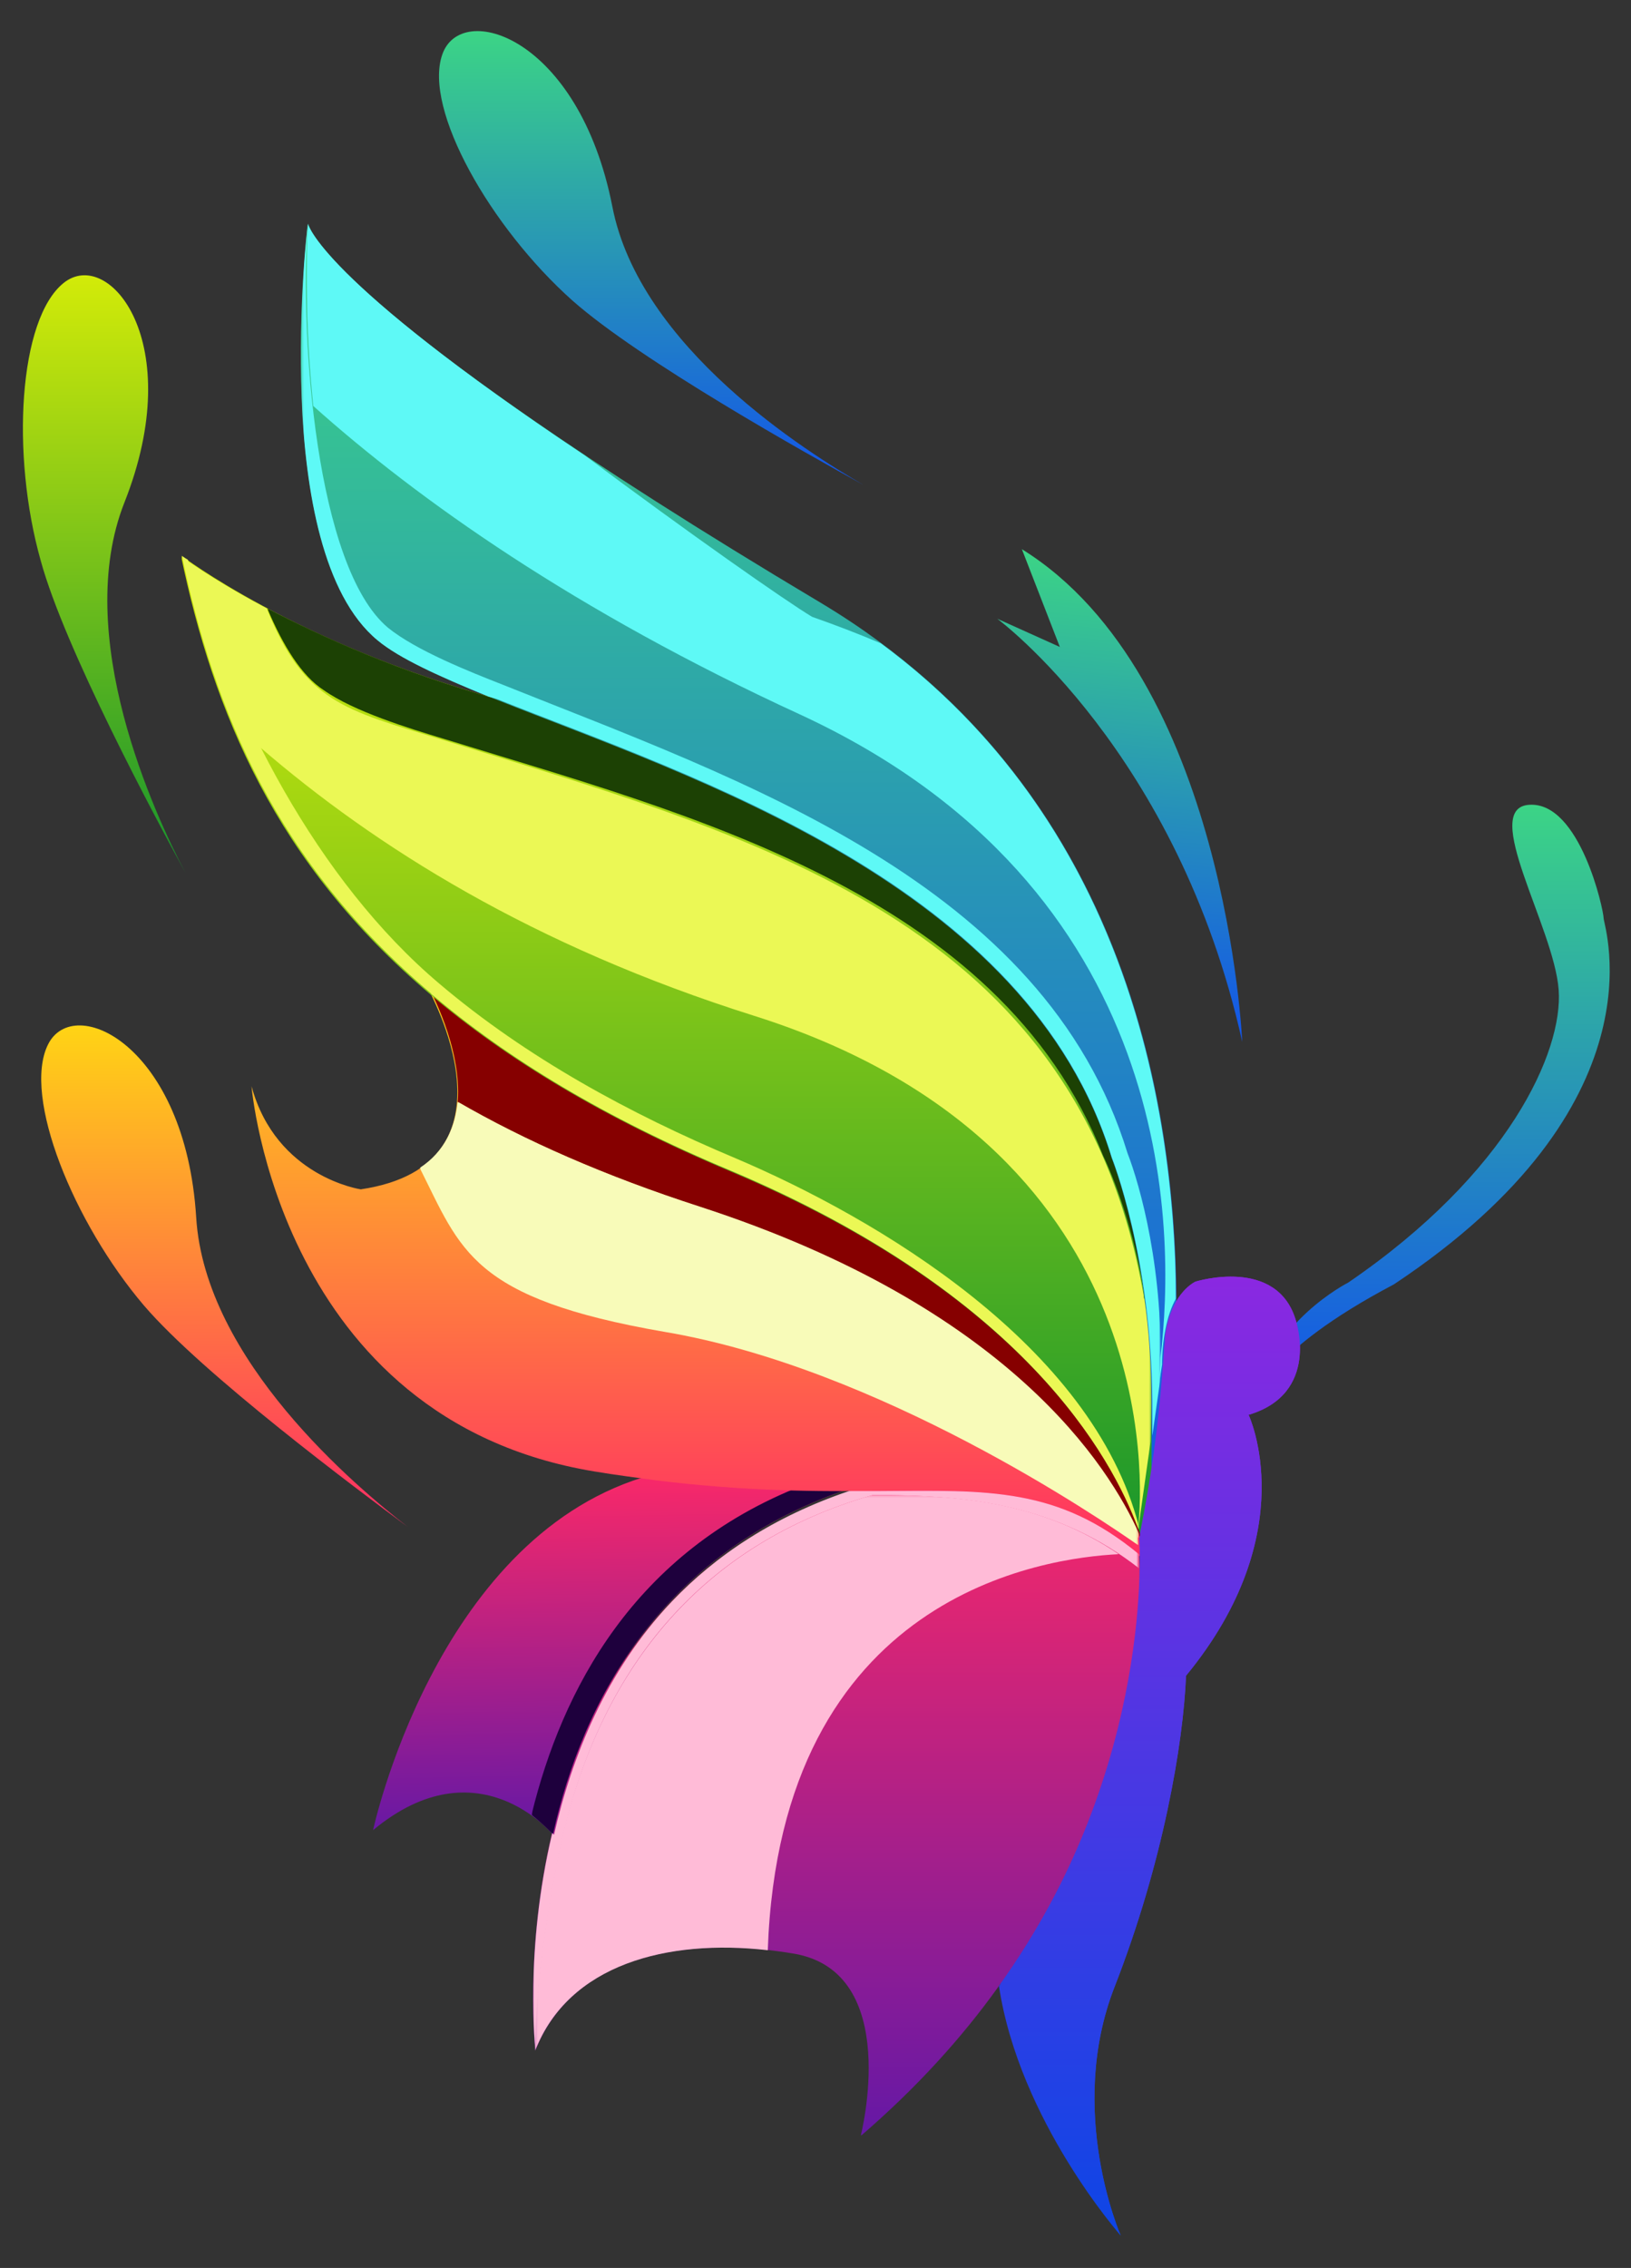 <?xml version="1.0" encoding="utf-8"?>
<!-- Generator: Adobe Illustrator 18.0.0, SVG Export Plug-In . SVG Version: 6.00 Build 0)  -->
<!DOCTYPE svg PUBLIC "-//W3C//DTD SVG 1.1//EN" "http://www.w3.org/Graphics/SVG/1.1/DTD/svg11.dtd">
<svg version="1.1" id="Ebene_1" xmlns="http://www.w3.org/2000/svg" xmlns:xlink="http://www.w3.org/1999/xlink" x="0px" y="0px"
	 viewBox="511 335.2 769 1069.2" enable-background="new 511 335.2 769 1069.2" xml:space="preserve">
<rect x="511" y="335.2" width="769" height="1069.2" fill="#333333" stroke="none"/>
<g>
	<g>
		<g>
			<defs>
				<path id="SVGID_1_" d="M1059.3,978.5c-2.9,41.1-9.1,70.7-10.8,79.4c0,1.7-0.4,2.5-0.4,2.5s7.9,100.2-66.5,203.6
					c9.6,63.6,57.8,125.1,57.8,125.1s-25.8-58.6-2.9-117.2c22.9-58.6,32.4-114.7,33.7-146.7c55.7-67.7,29.5-123,29.5-123
					c33.7-10,22.4-44.1,22.4-44.1c-8.7-30.8-47.4-18.7-47.4-18.7s-10.8,4.6-14.1,23.7c-0.4,1.7-0.4,2.9-0.4,4.6
					C1059.7,971.5,1059.7,974.8,1059.3,978.5L1059.3,978.5"/>
			</defs>
			<clipPath id="SVGID_2_">
				<use xlink:href="#SVGID_1_"  overflow="visible"/>
			</clipPath>
			
				<linearGradient id="SVGID_3_" gradientUnits="userSpaceOnUse" x1="171.721" y1="1660.564" x2="171.721" y2="1783.697" gradientTransform="matrix(-4.216 0 0 -4.216 1781.015 8439.315)">
				<stop  offset="0" style="stop-color:#0049E6"/>
				<stop  offset="1" style="stop-color:#8F27E1"/>
			</linearGradient>
			<rect x="981.2" y="927" clip-path="url(#SVGID_2_)" fill="url(#SVGID_3_)" width="151.7" height="462.2"/>
		</g>
	</g>
	<g>
		<g>
			<defs>
				<path id="SVGID_4_" d="M771.7,1197.6c-13.7,56.1-8.3,104.3-8.3,104.3c17.5-44.5,70.2-54.4,121.8-45.7c51.5,8.7,31.6,86,31.6,86
					c26.6-22.9,47.8-46.5,64.8-70.2c74.4-103.5,66.5-203.6,66.5-203.6c-39.9-34.9-72.7-33.7-126.3-33.2
					C825.7,1062.5,786.7,1134.8,771.7,1197.6"/>
			</defs>
			<clipPath id="SVGID_5_">
				<use xlink:href="#SVGID_4_"  overflow="visible"/>
			</clipPath>
			
				<linearGradient id="SVGID_6_" gradientUnits="userSpaceOnUse" x1="207.357" y1="1680.079" x2="207.357" y2="1759.667" gradientTransform="matrix(-4.216 0 0 -4.216 1781.015 8439.315)">
				<stop  offset="0" style="stop-color:#5E17A8"/>
				<stop  offset="1" style="stop-color:#FF2966"/>
			</linearGradient>
			<rect x="758" y="1033" clip-path="url(#SVGID_5_)" fill="url(#SVGID_6_)" width="297.6" height="308.8"/>
		</g>
	</g>
	<g>
		<g>
			<defs>
				<path id="SVGID_7_" d="M918.8,1034.6c-27.8,0.8-61.1,1.2-104.7-2.9C716,1062.1,686.9,1198,686.9,1198
					c49.5-41.1,84.8,2.1,84.8,2.1C785.8,1136.9,823.2,1063.7,918.8,1034.6"/>
			</defs>
			<clipPath id="SVGID_8_">
				<use xlink:href="#SVGID_7_"  overflow="visible"/>
			</clipPath>
			
				<linearGradient id="SVGID_9_" gradientUnits="userSpaceOnUse" x1="231.622" y1="1715.389" x2="232.382" y2="1758.794" gradientTransform="matrix(-4.216 0 0 -4.216 1781.015 8439.315)">
				<stop  offset="0" style="stop-color:#5E17A8"/>
				<stop  offset="1" style="stop-color:#FF2966"/>
			</linearGradient>
			<rect x="686.9" y="1031.7" clip-path="url(#SVGID_8_)" fill="url(#SVGID_9_)" width="231.9" height="168.3"/>
		</g>
	</g>
	<defs>
		<filter id="Adobe_OpacityMaskFilter" filterUnits="userSpaceOnUse" x="761.7" y="1034.6" width="157.1" height="165.4">
			<feColorMatrix  type="matrix" values="1 0 0 0 0  0 1 0 0 0  0 0 1 0 0  0 0 0 1 0"/>
		</filter>
	</defs>
	<mask maskUnits="userSpaceOnUse" x="761.7" y="1034.6" width="157.1" height="165.4" id="SVGID_13_">
		<g filter="url(#Adobe_OpacityMaskFilter)">
			
				<linearGradient id="SVGID_10_" gradientUnits="userSpaceOnUse" x1="-27.5" y1="1579.908" x2="9.531" y2="1538.564" gradientTransform="matrix(-4.216 0 0 -4.216 810.155 7682.557)">
				<stop  offset="0" style="stop-color:#FFFFFF"/>
				<stop  offset="1" style="stop-color:#000000"/>
			</linearGradient>
			<rect x="761.7" y="1034.6" fill="url(#SVGID_10_)" width="157.1" height="165.4"/>
		</g>
	</mask>
	<path mask="url(#SVGID_13_)" fill="#1E003D" d="M918.8,1034.6c-8.7,0.4-18.7,0.4-29.1,0.8c-80.2,31.2-113.9,97.3-128,155v0.4
		c6.2,5,10,9.1,10,9.1C785.8,1136.9,823.2,1063.7,918.8,1034.6"/>
	<g>
		<g>
			<defs>
				<path id="SVGID_11_" d="M925.1,1038c54-0.4,86.9-1.7,125.9,33.2c0,0,0-1.7-0.8-5c-5.4-22.4-36.6-114.3-196.2-181.6
					c-59.8-25.4-105.6-53.6-141.3-83.5c0,0,47,83.1-31.6,94.8c0,0-39.9-5.8-51.5-48.6c0,0,12.9,157.1,161.7,181.6
					c10,1.7,19.9,2.9,29.1,4.2C863.6,1038.4,897.2,1038.4,925.1,1038"/>
			</defs>
			<clipPath id="SVGID_12_">
				<use xlink:href="#SVGID_11_"  overflow="visible"/>
			</clipPath>
			
				<linearGradient id="SVGID_14_" gradientUnits="userSpaceOnUse" x1="223.08" y1="1746.413" x2="223.08" y2="1828.384" gradientTransform="matrix(-4.216 0 0 -4.216 1781.015 8439.315)">
				<stop  offset="0" style="stop-color:#FF2966"/>
				<stop  offset="1" style="stop-color:#FFFF00"/>
			</linearGradient>
			<rect x="629.6" y="801.1" clip-path="url(#SVGID_12_)" fill="url(#SVGID_14_)" width="421.8" height="270.1"/>
		</g>
	</g>
	<defs>
		<filter id="Adobe_OpacityMaskFilter_1_" filterUnits="userSpaceOnUse" x="713.1" y="800.7" width="337.1" height="263.5">
			<feColorMatrix  type="matrix" values="1 0 0 0 0  0 1 0 0 0  0 0 1 0 0  0 0 0 1 0"/>
		</filter>
	</defs>
	<mask maskUnits="userSpaceOnUse" x="713.1" y="800.7" width="337.1" height="263.5" id="SVGID_18_">
		<g filter="url(#Adobe_OpacityMaskFilter_1_)">
			
				<linearGradient id="SVGID_15_" gradientUnits="userSpaceOnUse" x1="-60.126" y1="1543.064" x2="72.35" y2="1578.444" gradientTransform="matrix(-4.216 0 0 -4.216 960.173 7527.169)">
				<stop  offset="0" style="stop-color:#FFFFFF"/>
				<stop  offset="1" style="stop-color:#000000"/>
			</linearGradient>
			<rect x="713.1" y="801.1" fill="url(#SVGID_15_)" width="337.1" height="263.5"/>
		</g>
	</mask>
	<path mask="url(#SVGID_18_)" fill="#860000" d="M726.8,854.7c31.6,18.3,69.4,34.9,114.3,49.5c155,50.7,198.7,132.6,209.1,160
		c-6.2-24.9-39.5-113.9-195.8-180c-59.8-25.4-105.6-53.6-141.3-83.5C713.1,800.7,728.9,828.9,726.8,854.7"/>
	<g>
		<g>
			<defs>
				<path id="SVGID_16_" d="M533.6,827.7c-12.1,24.5,12.1,84,45.3,123c27.8,32.4,100.2,86.4,124.3,104.3
					c-24.1-18.7-95.6-78.5-99.7-145.9C598.4,827.7,545.6,803.2,533.6,827.7"/>
			</defs>
			<clipPath id="SVGID_17_">
				<use xlink:href="#SVGID_16_"  overflow="visible"/>
			</clipPath>
			
				<linearGradient id="SVGID_19_" gradientUnits="userSpaceOnUse" x1="277.1" y1="1750.333" x2="277.1" y2="1822.08" gradientTransform="matrix(-4.216 0 0 -4.216 1781.015 8439.315)">
				<stop  offset="0" style="stop-color:#FF2966"/>
				<stop  offset="1" style="stop-color:#FFFF00"/>
			</linearGradient>
			<rect x="521.9" y="803.2" clip-path="url(#SVGID_17_)" fill="url(#SVGID_19_)" width="181.6" height="251.9"/>
		</g>
	</g>
	<g>
		<g>
			<defs>
				<path id="SVGID_20_" d="M713.9,804c35.7,30.3,81.5,58.2,141.7,83.5c159.6,67.3,190.8,159.2,196.2,181.6c0,0,0.4,0.4,1.2,2.1
					c0.4-6.2,1.7-24.9,1.2-75.2c-0.4-68.6-19.1-115.1-19.1-115.1C996.1,752,837,701.3,745.5,664.8C649.9,638.2,596.3,597,596.3,597
					C611.7,671,640.8,742.1,713.9,804"/>
			</defs>
			<clipPath id="SVGID_21_">
				<use xlink:href="#SVGID_20_"  overflow="visible"/>
			</clipPath>
			
				<linearGradient id="SVGID_22_" gradientUnits="userSpaceOnUse" x1="226.579" y1="1886.746" x2="226.579" y2="1735.027" gradientTransform="matrix(-4.216 0 0 -4.216 1781.015 8439.315)">
				<stop  offset="0" style="stop-color:#FFFF00"/>
				<stop  offset="1" style="stop-color:#008B31"/>
			</linearGradient>
			<rect x="596.7" y="597" clip-path="url(#SVGID_21_)" fill="url(#SVGID_22_)" width="458" height="474.2"/>
		</g>
	</g>
	<defs>
		<filter id="Adobe_OpacityMaskFilter_2_" filterUnits="userSpaceOnUse" x="637.1" y="621.9" width="417.3" height="401.9">
			<feColorMatrix  type="matrix" values="1 0 0 0 0  0 1 0 0 0  0 0 1 0 0  0 0 0 1 0"/>
		</filter>
	</defs>
	<mask maskUnits="userSpaceOnUse" x="637.1" y="621.9" width="417.3" height="401.9" id="SVGID_26_">
		<g filter="url(#Adobe_OpacityMaskFilter_2_)">
			
				<linearGradient id="SVGID_23_" gradientUnits="userSpaceOnUse" x1="-17.777" y1="1543.542" x2="74.856" y2="1615.149" gradientTransform="matrix(-4.216 0 0 -4.216 965.091 7480.819)">
				<stop  offset="0" style="stop-color:#FFFFFF"/>
				<stop  offset="1" style="stop-color:#000000"/>
			</linearGradient>
			<rect x="637.1" y="621.9" fill="url(#SVGID_23_)" width="417.3" height="401.9"/>
		</g>
	</mask>
	<path mask="url(#SVGID_26_)" fill="#1C4104" d="M1054.3,1023.8L1054.3,1023.8L1054.3,1023.8L1054.3,1023.8z M663.7,660.6
		c14.1,10,39.9,17.9,56.5,22.9C834.5,718.8,982,755.8,1031.1,880c5,10.4,14.5,34.5,19.9,67.3c-5.4-41.1-15.8-66.5-15.8-66.5
		C996.1,752,837,701.3,745.5,664.8c-46.5-12.9-83.1-29.5-108.5-42.8C644.5,639.8,653.3,653.9,663.7,660.6z"/>
	<g>
		<g>
			<defs>
				<path id="SVGID_24_" d="M1168.2,940.7c127.2-84.4,99.3-167.9,98.9-172.5c0-4.2-11.2-54.9-34.9-53.6
					c-23.7,1.2,11.6,57.8,13.7,87.3c2.1,29.1-23.7,86.4-99.3,138c0,0-37,18.7-42.8,54.4C1103.8,994.3,1107.5,972.7,1168.2,940.7"/>
			</defs>
			<clipPath id="SVGID_25_">
				<use xlink:href="#SVGID_24_"  overflow="visible"/>
			</clipPath>
			
				<linearGradient id="SVGID_27_" gradientUnits="userSpaceOnUse" x1="137.909" y1="1835.902" x2="137.909" y2="1763.431" gradientTransform="matrix(-4.216 0 0 -4.216 1781.015 8439.315)">
				<stop  offset="0" style="stop-color:#3EDB80"/>
				<stop  offset="1" style="stop-color:#114FED"/>
			</linearGradient>
			<rect x="1103.8" y="713.4" clip-path="url(#SVGID_25_)" fill="url(#SVGID_27_)" width="191.6" height="281"/>
		</g>
	</g>
	<g>
		<g>
			<defs>
				<path id="SVGID_28_" d="M1035.2,881.3c0,0,18.7,46.5,18.7,115.1c0.4,50.7-0.8,69-1.2,75.2c0.4,0,0.4,0.4,0.4,0.4
					c2.1-8.7,8.3-38.2,11.2-79.4l0,0c-0.4-5.8,0-11.2,0.8-15.4c4.6-104.3-15.8-267.2-167.1-357.8
					C663.2,479.4,656.2,440.7,656.2,440.7S637.5,594.1,689,636.9c11.2,9.1,31.2,18.3,56.5,28.3C837,701.7,996.1,752.4,1035.2,881.3"
					/>
			</defs>
			<clipPath id="SVGID_29_">
				<use xlink:href="#SVGID_28_"  overflow="visible"/>
			</clipPath>
			
				<linearGradient id="SVGID_30_" gradientUnits="userSpaceOnUse" x1="219.975" y1="1905.528" x2="219.975" y2="1741.987" gradientTransform="matrix(-4.216 0 0 -4.216 1781.015 8439.315)">
				<stop  offset="0" style="stop-color:#3EDB80"/>
				<stop  offset="1" style="stop-color:#114FED"/>
			</linearGradient>
			<rect x="637.5" y="440.7" clip-path="url(#SVGID_29_)" fill="url(#SVGID_30_)" width="432.2" height="631.3"/>
		</g>
	</g>
	<g>
		<g>
			<defs>
				<path id="SVGID_31_" d="M541,468.6c-21.2,17-24.9,81-10.8,130.9c11.2,41.1,53.6,120.5,68.2,147.1
					c-14.5-27.4-53.6-111.8-28.7-174.6C599.6,496.4,562.2,451.5,541,468.6"/>
			</defs>
			<clipPath id="SVGID_32_">
				<use xlink:href="#SVGID_31_"  overflow="visible"/>
			</clipPath>
			
				<linearGradient id="SVGID_33_" gradientUnits="userSpaceOnUse" x1="290.112" y1="1907.213" x2="290.112" y2="1817.138" gradientTransform="matrix(-4.216 0 0 -4.216 1781.015 8439.315)">
				<stop  offset="0" style="stop-color:#FFFF00"/>
				<stop  offset="1" style="stop-color:#008B31"/>
			</linearGradient>
			<rect x="516.1" y="451.5" clip-path="url(#SVGID_32_)" fill="url(#SVGID_33_)" width="83.5" height="295.1"/>
		</g>
	</g>
	<g>
		<g>
			<defs>
				<path id="SVGID_34_" d="M780.9,476.9c32,28.3,110.6,72.3,137.2,86.9c-26.6-15.4-105.6-64.8-118.4-131.3
					c-15.8-80.2-71.5-97.3-80.2-71.5C710.6,386.7,742.2,442.4,780.9,476.9"/>
			</defs>
			<clipPath id="SVGID_35_">
				<use xlink:href="#SVGID_34_"  overflow="visible"/>
			</clipPath>
			
				<linearGradient id="SVGID_36_" gradientUnits="userSpaceOnUse" x1="229.29" y1="1921.515" x2="229.29" y2="1866.14" gradientTransform="matrix(-4.216 0 0 -4.216 1781.015 8439.315)">
				<stop  offset="0" style="stop-color:#3EDB80"/>
				<stop  offset="1" style="stop-color:#114FED"/>
			</linearGradient>
			<rect x="710.6" y="335.2" clip-path="url(#SVGID_35_)" fill="url(#SVGID_36_)" width="207.4" height="228.6"/>
		</g>
	</g>
	<g>
		<g>
			<defs>
				<path id="SVGID_37_" d="M981.2,626.9c0,0,85.2,62.8,115.5,199.5c0,0-7.5-172.5-103.9-232.3l17.9,46.1L981.2,626.9"/>
			</defs>
			<clipPath id="SVGID_38_">
				<use xlink:href="#SVGID_37_"  overflow="visible"/>
			</clipPath>
			
				<linearGradient id="SVGID_39_" gradientUnits="userSpaceOnUse" x1="173.342" y1="1862.459" x2="178.563" y2="1805.25" gradientTransform="matrix(-4.216 0 0 -4.216 1781.015 8439.315)">
				<stop  offset="0" style="stop-color:#3EDB80"/>
				<stop  offset="1" style="stop-color:#114FED"/>
			</linearGradient>
			<rect x="981.2" y="594.1" clip-path="url(#SVGID_38_)" fill="url(#SVGID_39_)" width="115.5" height="232.3"/>
		</g>
	</g>
	<g>
		<g>
			<defs>
				<path id="SVGID_40_" d="M1059.3,978.5c-2.9,41.1-9.1,70.7-10.8,79.4c0,1.7-0.4,2.5-0.4,2.5s8.3,107.6-66.1,211.1
					c9.6,63.6,57.4,117.6,57.4,117.6s-25.8-58.6-2.9-117.2c22.9-58.6,32.4-114.7,33.7-146.7c55.7-67.7,29.5-123,29.5-123
					c33.7-10,22.4-44.1,22.4-44.1c-8.7-30.8-47.4-18.7-47.4-18.7s-10.8,4.6-14.1,23.7c-0.4,1.7-0.4,2.9-0.4,4.6
					C1059.7,971.5,1059.7,974.8,1059.3,978.5L1059.3,978.5"/>
			</defs>
			<clipPath id="SVGID_41_">
				<use xlink:href="#SVGID_40_"  overflow="visible"/>
			</clipPath>
			
				<linearGradient id="SVGID_42_" gradientUnits="userSpaceOnUse" x1="171.721" y1="1660.564" x2="171.721" y2="1783.697" gradientTransform="matrix(-4.216 0 0 -4.216 1781.015 8439.315)">
				<stop  offset="0" style="stop-color:#0049E6"/>
				<stop  offset="1" style="stop-color:#8F27E1"/>
			</linearGradient>
			<rect x="981.2" y="927" clip-path="url(#SVGID_41_)" fill="url(#SVGID_42_)" width="151.7" height="462.2"/>
		</g>
	</g>
	<defs>
		<filter id="Adobe_OpacityMaskFilter_3_" filterUnits="userSpaceOnUse" x="652.9" y="440.7" width="405.4" height="571.5">
			<feColorMatrix  type="matrix" values="1 0 0 0 0  0 1 0 0 0  0 0 1 0 0  0 0 0 1 0"/>
		</filter>
	</defs>
	<mask maskUnits="userSpaceOnUse" x="652.9" y="440.7" width="405.4" height="571.5" id="SVGID_46_">
		<g filter="url(#Adobe_OpacityMaskFilter_3_)">
			
				<linearGradient id="SVGID_43_" gradientUnits="userSpaceOnUse" x1="-73.328" y1="1472.344" x2="83.849" y2="1670.655" gradientTransform="matrix(-4.216 0 0 -4.216 969.682 7467.642)">
				<stop  offset="0" style="stop-color:#FFFFFF"/>
				<stop  offset="1" style="stop-color:#000000"/>
			</linearGradient>
			<rect x="653.3" y="440.7" fill="url(#SVGID_43_)" width="405.2" height="571.5"/>
		</g>
	</mask>
	<path mask="url(#SVGID_46_)" fill="#5EF9F6" d="M1035.2,880.9c0,0,18.7,46.5,19.1,115.1v0.4c0,5.8,0,10.8,0,15.8l3.7-26.2
		c2.1-51.5-9.6-92.3-15.4-107.2c-39.1-127.6-183.3-176.2-294.3-220.7c-15.8-6.2-41.1-16.2-54.4-27c-34.1-28.7-41.6-137.6-37.8-190.3
		c0,0-18.7,153.4,32.8,196.2c10.4,8.7,29.1,17,52.4,26.6c1.2,0.4,2.9,0.8,4.2,1.2C837,701.3,996.1,752,1035.2,880.9"/>
	<defs>
		<filter id="Adobe_OpacityMaskFilter_4_" filterUnits="userSpaceOnUse" x="596.7" y="596.6" width="451.4" height="460.1">
			<feColorMatrix  type="matrix" values="1 0 0 0 0  0 1 0 0 0  0 0 1 0 0  0 0 0 1 0"/>
		</filter>
	</defs>
	<mask maskUnits="userSpaceOnUse" x="596.7" y="596.6" width="451.4" height="460.1" id="SVGID_48_">
		<g filter="url(#Adobe_OpacityMaskFilter_4_)">
			
				<linearGradient id="SVGID_44_" gradientUnits="userSpaceOnUse" x1="121.291" y1="1664.299" x2="-33.781" y2="1530.138" gradientTransform="matrix(-4.216 0 0 -4.216 958.018 7518.94)">
				<stop  offset="0" style="stop-color:#FFFFFF"/>
				<stop  offset="1" style="stop-color:#000000"/>
			</linearGradient>
			<rect x="596.3" y="597" fill="url(#SVGID_44_)" width="451.8" height="460.1"/>
		</g>
	</mask>
	<path mask="url(#SVGID_48_)" fill="#EBF855" d="M599.6,599.1c-2.1-1.2-3.3-2.1-2.9-2.5c15.4,74,44.5,145,117.6,207
		c0,0.4,0.4,0.4,0.8,0.8c35.3,29.9,81,57.8,140.5,82.7c137.6,58.2,179.5,134.7,192,168.7c0.4,0.4,0.4,0.4,0.4,0.8v-1.7
		c-22-85.6-123.9-145.5-190.3-173.7c-49.5-20.8-98.5-47.4-139.6-82.3C660.7,750.4,619.6,671,599.6,599.1"/>
	<defs>
		<filter id="Adobe_OpacityMaskFilter_5_" filterUnits="userSpaceOnUse" x="655.5" y="440.7" width="410" height="545.7">
			<feColorMatrix  type="matrix" values="1 0 0 0 0  0 1 0 0 0  0 0 1 0 0  0 0 0 1 0"/>
		</filter>
	</defs>
	<mask maskUnits="userSpaceOnUse" x="655.5" y="440.7" width="410" height="545.7" id="SVGID_50_">
		<g filter="url(#Adobe_OpacityMaskFilter_5_)">
			
				<linearGradient id="SVGID_45_" gradientUnits="userSpaceOnUse" x1="196.114" y1="1774.926" x2="-11.776" y2="1552.438" gradientTransform="matrix(-4.216 0 0 -4.216 978.141 7437.879)">
				<stop  offset="0" style="stop-color:#FFFFFF"/>
				<stop  offset="1" style="stop-color:#000000"/>
			</linearGradient>
			<rect x="655.3" y="440.7" fill="url(#SVGID_45_)" width="410.2" height="545.7"/>
		</g>
	</mask>
	<path mask="url(#SVGID_50_)" fill="#5EF9F6" d="M887.7,671.8c177.9,81.9,177.9,242.7,170.4,303.8c0,3.3-0.4,7.1-0.4,10.8l1.2-7.9
		c0-10.8,2.1-23.3,6.6-31.2c-0.8-96-26.2-225.3-139.2-308.8c-10.8-4.6-21.6-8.7-32.4-12.5c-12.5-7.5-58.2-39.5-107.2-76.1
		c-125.9-84-130.5-109.3-130.5-109.3c-1.2,22-0.8,54,2.5,86C708.1,570.8,782.1,623.2,887.7,671.8"/>
	<defs>
		<filter id="Adobe_OpacityMaskFilter_6_" filterUnits="userSpaceOnUse" x="599.2" y="599.5" width="454.7" height="456.3">
			<feColorMatrix  type="matrix" values="1 0 0 0 0  0 1 0 0 0  0 0 1 0 0  0 0 0 1 0"/>
		</filter>
	</defs>
	<mask maskUnits="userSpaceOnUse" x="599.2" y="599.5" width="454.7" height="456.3" id="SVGID_52_">
		<g filter="url(#Adobe_OpacityMaskFilter_6_)">
			
				<linearGradient id="SVGID_47_" gradientUnits="userSpaceOnUse" x1="271.292" y1="1755.268" x2="-4.782" y2="1560.25" gradientTransform="matrix(-4.216 0 0 -4.216 965.1 7517.19)">
				<stop  offset="0" style="stop-color:#FFFFFF"/>
				<stop  offset="1" style="stop-color:#000000"/>
			</linearGradient>
			<rect x="599.6" y="599.1" fill="url(#SVGID_47_)" width="454.7" height="456.3"/>
		</g>
	</mask>
	<path mask="url(#SVGID_52_)" fill="#EBF855" d="M1047.7,1054.6c0.4,0,0.4,0.4,0,1.2l5.8-41.1l0.4-17.9v-0.4
		c0-17.9-1.2-34.1-3.3-48.6c-0.4-0.8-0.4-1.7-0.4-2.1c-30.8-176.6-183.3-216.1-330.8-261.8c-46.1-14.1-64.8-17.5-82.7-61.9
		c-19.1-10-32-18.7-37.4-22.4c8.3,28.7,19.5,59,34.1,87.7c54.4,47,128.8,93.9,233.2,126.8C1059.7,875.1,1049.8,1035.5,1047.7,1054.6
		"/>
	<defs>
		<filter id="Adobe_OpacityMaskFilter_7_" filterUnits="userSpaceOnUse" x="709" y="854.7" width="339.1" height="209.1">
			<feColorMatrix  type="matrix" values="1 0 0 0 0  0 1 0 0 0  0 0 1 0 0  0 0 0 1 0"/>
		</filter>
	</defs>
	<mask maskUnits="userSpaceOnUse" x="709" y="854.7" width="339.1" height="209.1" id="SVGID_54_">
		<g filter="url(#Adobe_OpacityMaskFilter_7_)">
			
				<linearGradient id="SVGID_49_" gradientUnits="userSpaceOnUse" x1="353.11" y1="1746.35" x2="-14.393" y2="1539.002" gradientTransform="matrix(-4.216 0 0 -4.216 957.515 7526.681)">
				<stop  offset="0" style="stop-color:#FFFFFF"/>
				<stop  offset="6.672591e-002" style="stop-color:#E6E6E6"/>
				<stop  offset="0.267" style="stop-color:#A1A1A1"/>
				<stop  offset="0.456" style="stop-color:#686868"/>
				<stop  offset="0.63" style="stop-color:#3B3B3B"/>
				<stop  offset="0.783" style="stop-color:#1B1B1B"/>
				<stop  offset="0.912" style="stop-color:#070707"/>
				<stop  offset="1" style="stop-color:#000000"/>
			</linearGradient>
			<rect x="709" y="854.7" fill="url(#SVGID_49_)" width="338.7" height="209.1"/>
		</g>
	</mask>
	<path mask="url(#SVGID_54_)" fill="#F8FBB9" d="M1047.7,1063.7c0-2.1-0.4-3.3,0-3.7l0.4-1.7c-14.1-31.6-61.1-106.8-207-154.2
		c-44.9-14.5-82.7-31.2-114.3-49.5c-1.2,11.6-5.8,23.3-17.9,31.2c19.5,38.7,24.1,61.5,115.5,77.3
		C925.5,980.2,1029.4,1050.9,1047.7,1063.7"/>
	<defs>
		<filter id="Adobe_OpacityMaskFilter_8_" filterUnits="userSpaceOnUse" x="762.3" y="1037.8" width="285.8" height="264">
			<feColorMatrix  type="matrix" values="1 0 0 0 0  0 1 0 0 0  0 0 1 0 0  0 0 0 1 0"/>
		</filter>
	</defs>
	<mask maskUnits="userSpaceOnUse" x="762.3" y="1037.8" width="285.8" height="264" id="SVGID_56_">
		<g filter="url(#Adobe_OpacityMaskFilter_8_)">
			
				<linearGradient id="SVGID_51_" gradientUnits="userSpaceOnUse" x1="-80.879" y1="1656.336" x2="52.845" y2="1536.199" gradientTransform="matrix(-4.216 0 0 -4.216 957.518 7799.141)">
				<stop  offset="0" style="stop-color:#FFFFFF"/>
				<stop  offset="9.768414e-002" style="stop-color:#D2D2D2"/>
				<stop  offset="0.232" style="stop-color:#9B9B9B"/>
				<stop  offset="0.367" style="stop-color:#6C6C6C"/>
				<stop  offset="0.5" style="stop-color:#454545"/>
				<stop  offset="0.631" style="stop-color:#272727"/>
				<stop  offset="0.76" style="stop-color:#111111"/>
				<stop  offset="0.884" style="stop-color:#040404"/>
				<stop  offset="1" style="stop-color:#000000"/>
			</linearGradient>
			<rect x="762.2" y="1037.6" fill="url(#SVGID_51_)" width="285.5" height="263.9"/>
		</g>
	</mask>
	<path mask="url(#SVGID_56_)" fill="#FFBBD7" d="M922.2,1040.1c46.5-0.4,88.1,5,125.9,34.5c0-2.5,0-4.6,0-6.6
		c-38.2-31.6-70.7-30.3-122.6-29.9c-4.6,0-9.1,0-14.1,0c-35.7,12.1-62.8,30.3-83.5,52c-31.2,32.8-47.4,73.6-55.7,110.1
		c0,0-0.4-0.4-0.8-0.8c-13.3,55.7-7.9,102.7-7.9,102.7c-0.8-27.8,7.5-78.1,13.3-103.1C795.8,1119.8,842.8,1062.9,922.2,1040.1"/>
	<defs>
		<filter id="Adobe_OpacityMaskFilter_9_" filterUnits="userSpaceOnUse" x="763.3" y="1040" width="275.2" height="261.9">
			<feColorMatrix  type="matrix" values="1 0 0 0 0  0 1 0 0 0  0 0 1 0 0  0 0 0 1 0"/>
		</filter>
	</defs>
	<mask maskUnits="userSpaceOnUse" x="763.3" y="1040" width="275.2" height="261.9" id="SVGID_58_">
		<g filter="url(#Adobe_OpacityMaskFilter_9_)">
			
				<linearGradient id="SVGID_53_" gradientUnits="userSpaceOnUse" x1="-47.561" y1="1636.078" x2="23.2" y2="1558.725" gradientTransform="matrix(-4.216 0 0 -4.216 947.117 7799.141)">
				<stop  offset="0" style="stop-color:#FFFFFF"/>
				<stop  offset="1" style="stop-color:#000000"/>
			</linearGradient>
			<rect x="763.4" y="1040.1" fill="url(#SVGID_53_)" width="275.1" height="261.8"/>
		</g>
	</mask>
	<path mask="url(#SVGID_58_)" fill="#FFBBD7" d="M1038.5,1067.9c-34.9-23.7-73.1-28.3-116.4-27.8c-79.4,22.9-126.3,80.2-145.5,158.8
		c-5.8,24.9-14.1,75.2-13.3,103.1c15.8-40.7,62.3-52.8,109.7-47.4C878.9,1086.6,1003.6,1069.6,1038.5,1067.9"/>
</g>
</svg>
